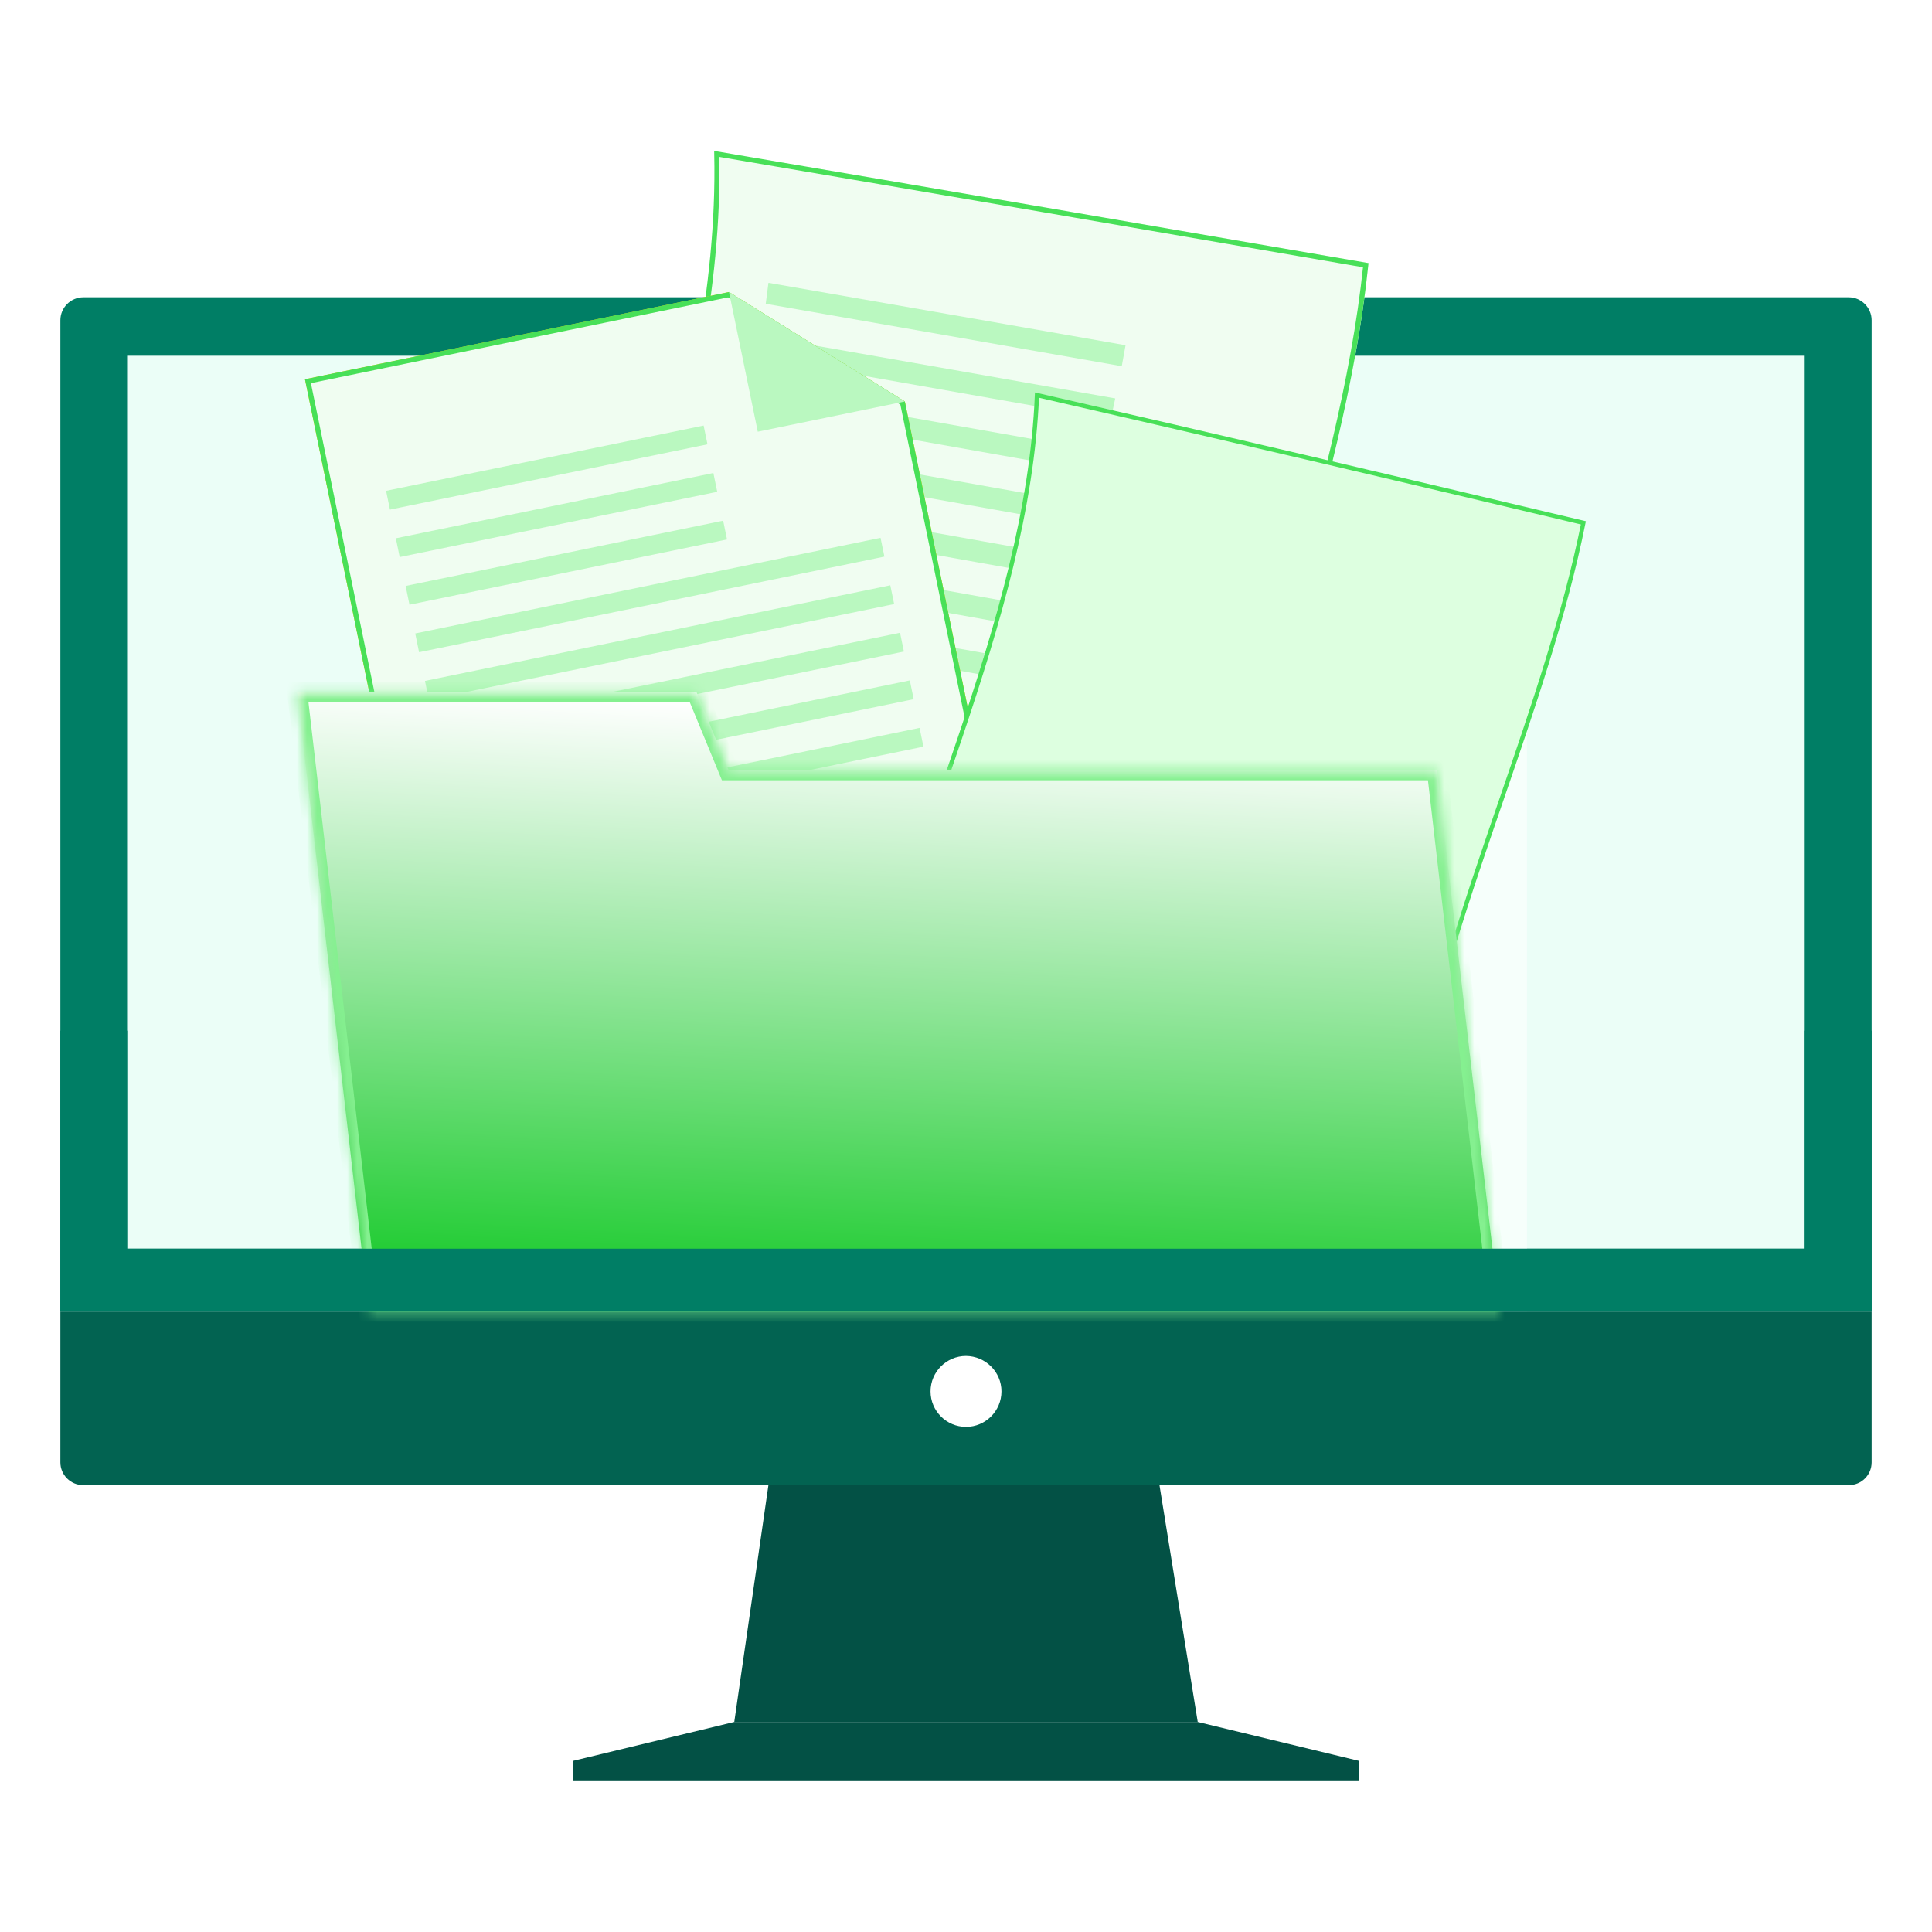 <svg width="192" height="192" viewBox="0 0 192 192" fill="none" xmlns="http://www.w3.org/2000/svg">
<g clip-path="url(#clip0_102_29467)">
<g filter="url(#filter0_f_102_29467)">
<circle cx="98" cy="96" r="102" fill="url(#paint0_radial_102_29467)"/>
</g>
<g filter="url(#filter1_f_102_29467)">
<circle cx="98" cy="96" r="102" fill="url(#paint1_radial_102_29467)"/>
</g>
<path d="M179.348 35.352H12.634V124.093H179.348V35.352Z" fill="#EBFEF7"/>
<path d="M76.853 144.211L72.97 171.125H119.03L114.68 144.211H76.853Z" fill="#035145"/>
<path d="M119.03 171.125H72.97L56.969 174.99V176.932H135.031V174.99L119.03 171.125Z" fill="#035145"/>
<path d="M183.717 29.544H8.283C7.025 29.544 6 30.569 6 31.828V130.349H186V31.828C186 30.569 184.975 29.544 183.717 29.544ZM179.366 124.093H12.634V35.352H179.348V124.093H179.366Z" fill="#007E65"/>
<path d="M183.735 147.591H8.265C7.007 147.591 6 146.566 6 145.326V130.35H186V145.326C186 146.584 184.993 147.591 183.735 147.591Z" fill="#026351"/>
<path d="M99.524 138.278C99.524 140.22 97.942 141.802 96 141.802C94.058 141.802 92.476 140.22 92.476 138.278C92.476 136.336 94.058 134.754 96 134.754C97.942 134.772 99.524 136.336 99.524 138.278Z" fill="white"/>
<path d="M120.181 107.697C98.265 103.975 76.601 100.254 55.153 96.55C57.922 69.367 71.675 42.183 70.974 15C92.89 18.721 114.554 22.443 136.002 26.147C133.215 53.33 119.462 80.513 120.181 107.697Z" fill="#F0FDF1"/>
<path d="M126.536 66.856C122.866 80.347 119.619 93.869 119.924 107.399C98.189 103.708 76.701 100.017 55.426 96.344C56.638 84.706 59.854 73.068 63.076 61.406C63.589 59.551 64.101 57.696 64.606 55.841C68.275 42.35 71.527 28.828 71.231 15.297C92.966 18.988 114.454 22.68 135.729 26.353C134.512 37.972 131.3 49.591 128.082 61.233C127.564 63.107 127.046 64.981 126.536 66.856Z" fill="#F0FDF1" stroke="#48E058" stroke-width="0.5"/>
<path d="M76.368 28.106C88.251 30.174 100.081 32.241 111.857 34.309C111.731 35.01 111.605 35.711 111.479 36.394C99.74 34.327 87.946 32.259 76.098 30.192C76.188 29.509 76.278 28.807 76.368 28.106Z" fill="#BAF8C0"/>
<path d="M75.594 33.392C87.388 35.459 99.128 37.527 110.832 39.594C110.688 40.296 110.527 40.997 110.383 41.68C98.697 39.612 86.993 37.545 75.235 35.477C75.361 34.794 75.487 34.093 75.594 33.392Z" fill="#BAF8C0"/>
<path d="M74.624 38.678C86.346 40.745 98.014 42.812 109.664 44.88C109.502 45.581 109.322 46.282 109.16 46.965C97.528 44.898 85.878 42.831 74.192 40.763C74.336 40.08 74.48 39.379 74.624 38.678Z" fill="#BAF8C0"/>
<path d="M73.455 43.963C90.535 46.983 107.542 50.022 124.514 53.042C124.334 53.743 124.136 54.445 123.956 55.128C107.003 52.107 90.013 49.069 72.97 46.049C73.131 45.365 73.293 44.664 73.455 43.963Z" fill="#BAF8C0"/>
<path d="M72.161 49.249C89.168 52.269 106.122 55.307 123.076 58.328C122.878 59.029 122.698 59.73 122.5 60.413C105.565 57.393 88.611 54.355 71.621 51.334C71.801 50.651 71.981 49.95 72.161 49.249Z" fill="#BAF8C0"/>
<path d="M70.776 54.534C87.748 57.555 104.684 60.593 121.619 63.614C121.421 64.315 121.242 65.016 121.044 65.699C104.09 62.679 87.155 59.64 70.201 56.62C70.399 55.937 70.579 55.236 70.776 54.534Z" fill="#BAF8C0"/>
<path d="M69.32 59.82C86.274 62.84 103.209 65.879 120.181 68.899C120.001 69.6 119.803 70.302 119.624 70.985C102.634 67.964 85.698 64.926 68.745 61.906C68.942 61.222 69.122 60.521 69.32 59.82Z" fill="#BAF8C0"/>
<path d="M67.864 65.106C84.817 68.126 101.771 71.164 118.797 74.185C118.617 74.886 118.437 75.587 118.275 76.27C101.232 73.25 84.26 70.212 67.288 67.191C67.486 66.49 67.666 65.807 67.864 65.106Z" fill="#DCDCDC"/>
<path d="M66.444 70.391C83.415 73.412 100.441 76.45 117.52 79.471C117.358 80.172 117.197 80.873 117.053 81.556C99.937 78.536 82.894 75.497 65.904 72.477C66.066 71.776 66.246 71.093 66.444 70.391Z" fill="#DCDCDC"/>
<path d="M65.077 75.677C82.103 78.697 99.2 81.736 116.37 84.756C116.226 85.457 116.1 86.158 115.974 86.842C98.751 83.821 81.635 80.783 64.574 77.763C64.736 77.061 64.915 76.378 65.077 75.677Z" fill="#DCDCDC"/>
<path d="M63.837 80.963C80.952 83.983 98.121 87.021 115.417 90.042C115.309 90.743 115.201 91.444 115.093 92.127C97.744 89.107 80.521 86.069 63.369 83.048C63.531 82.347 63.675 81.664 63.837 80.963Z" fill="#DCDCDC"/>
<path d="M62.74 86.248C79.945 89.269 97.258 92.307 114.698 95.327C114.626 96.029 114.554 96.73 114.482 97.413C96.989 94.392 79.622 91.354 62.362 88.334C62.488 87.633 62.614 86.949 62.74 86.248Z" fill="#DCDCDC"/>
<g opacity="0.53">
<path d="M151.751 69.78H39.386V130.332H151.751V69.78Z" fill="white"/>
<path d="M79.082 61.348H39.386V69.78H81.366L79.082 61.348Z" fill="white"/>
<g opacity="0.1">
<path d="M151.751 69.78H39.386V130.332H151.751V69.78Z" fill="white"/>
<path d="M79.082 61.348H39.386V69.78H81.366L79.082 61.348Z" fill="white"/>
</g>
</g>
<path d="M100.962 90.402C112.702 93.26 124.478 96.137 136.362 98.995C136.182 99.678 136.002 100.38 135.84 101.063C123.92 98.204 112.109 95.328 100.333 92.469C100.531 91.786 100.746 91.085 100.962 90.402Z" fill="#DCDCDC"/>
<path d="M99.416 95.615C111.228 98.474 123.111 101.351 135.085 104.209C134.941 104.892 134.779 105.594 134.654 106.277C122.626 103.418 110.688 100.542 98.841 97.683C99.038 97 99.218 96.299 99.416 95.615Z" fill="#DCDCDC"/>
<path d="M98.049 100.829C109.951 103.688 121.961 106.564 134.078 109.423C133.952 110.106 133.845 110.807 133.737 111.49C121.565 108.632 109.52 105.755 97.564 102.897C97.708 102.213 97.87 101.53 98.049 100.829Z" fill="#DCDCDC"/>
<path d="M94.022 90.923C92.602 90.581 91.182 90.222 89.743 89.88C89.959 89.197 90.175 88.496 90.391 87.813C91.811 88.154 93.231 88.514 94.652 88.856C94.436 89.557 94.22 90.24 94.022 90.923Z" fill="#FFC800"/>
<path d="M92.494 96.137C91.056 95.795 89.636 95.436 88.197 95.094C88.395 94.411 88.593 93.71 88.791 93.026C90.211 93.368 91.649 93.728 93.07 94.069C92.89 94.77 92.692 95.454 92.494 96.137Z" fill="#375A64"/>
<path d="M91.146 101.369C89.707 101.027 88.251 100.667 86.813 100.326C86.993 99.643 87.155 98.942 87.334 98.258C88.773 98.6 90.211 98.96 91.649 99.301C91.487 99.984 91.308 100.667 91.146 101.369Z" fill="#DCDCDC"/>
<path d="M102.041 98.887L45.283 110.555L30.307 37.689L72.448 29.023L89.923 39.9L102.041 98.887Z" fill="#FFC800"/>
<path d="M89.7 40.056L101.746 98.693L45.477 110.26L30.602 37.883L72.401 29.288L89.7 40.056Z" fill="#F0FDF1" stroke="#48E058" stroke-width="0.5"/>
<path d="M72.448 29.023L89.923 39.9L75.307 42.903L72.448 29.023Z" fill="#BAF8C0"/>
<path d="M38.752 50.643L70.309 44.157L69.925 42.291L38.368 48.776L38.752 50.643Z" fill="#BAF8C0"/>
<path d="M39.721 55.36L71.278 48.875L70.894 47.008L39.337 53.494L39.721 55.36Z" fill="#BAF8C0"/>
<path d="M40.694 60.095L72.25 53.61L71.867 51.743L40.31 58.229L40.694 60.095Z" fill="#BAF8C0"/>
<path d="M41.648 64.818L87.891 55.315L87.507 53.448L41.264 62.952L41.648 64.818Z" fill="#BAF8C0"/>
<path d="M42.617 69.535L88.86 60.032L88.477 58.165L42.233 67.669L42.617 69.535Z" fill="#BAF8C0"/>
<path d="M43.586 74.253L89.829 64.749L89.445 62.883L43.202 72.386L43.586 74.253Z" fill="#BAF8C0"/>
<path d="M44.558 78.988L90.802 69.484L90.418 67.618L44.174 77.121L44.558 78.988Z" fill="#BAF8C0"/>
<path d="M45.527 83.706L91.77 74.202L91.387 72.335L45.143 81.839L45.527 83.706Z" fill="#BAF8C0"/>
<path d="M46.496 88.423L92.739 78.919L92.356 77.052L46.112 86.556L46.496 88.423Z" fill="#DCDCDC"/>
<path d="M47.468 93.158L93.712 83.654L93.328 81.788L47.085 91.291L47.468 93.158Z" fill="#DCDCDC"/>
<path d="M48.437 97.876L94.681 88.372L94.297 86.505L48.054 96.009L48.437 97.876Z" fill="#DCDCDC"/>
<path d="M49.406 102.593L95.65 93.089L95.266 91.223L49.023 100.726L49.406 102.593Z" fill="#DCDCDC"/>
<path d="M147.008 85.92C143.212 97.235 139.872 108.576 139.44 119.925C120.964 115.699 102.879 111.457 85.094 107.231C86.937 98 90.107 88.772 93.282 79.528C93.999 77.441 94.716 75.352 95.419 73.263C99.222 61.95 102.584 50.613 103.054 39.264C121.515 43.49 139.585 47.731 157.355 51.958C155.509 61.109 152.367 70.261 149.219 79.43C148.476 81.593 147.734 83.756 147.008 85.92Z" fill="#DDFFE0" stroke="#48E058" stroke-width="0.425"/>
<mask id="path-49-inside-1_102_29467" fill="white">
<path fill-rule="evenodd" clip-rule="evenodd" d="M69.23 68.809L72.412 76.54L142.798 76.54L145.854 102.914L148.317 124.093L149.036 130.349H36.671L35.934 124.093L30.433 76.54H30.433L29.534 68.809H69.23Z"/>
</mask>
<path fill-rule="evenodd" clip-rule="evenodd" d="M69.23 68.809L72.412 76.54L142.798 76.54L145.854 102.914L148.317 124.093L149.036 130.349H36.671L35.934 124.093L30.433 76.54H30.433L29.534 68.809H69.23Z" fill="url(#paint2_linear_102_29467)"/>
<path d="M72.412 76.54L71.488 76.921L71.743 77.54L72.412 77.54L72.412 76.54ZM69.23 68.809L70.155 68.429L69.9 67.809H69.23V68.809ZM142.798 76.54L143.791 76.425L143.689 75.54L142.798 75.54L142.798 76.54ZM145.854 102.914L144.861 103.029L144.861 103.03L145.854 102.914ZM148.317 124.093L149.311 123.979L149.311 123.977L148.317 124.093ZM149.036 130.349V131.349H150.158L150.03 130.235L149.036 130.349ZM36.671 130.349L35.678 130.466L35.782 131.349H36.671V130.349ZM35.934 124.093L34.941 124.208L34.941 124.21L35.934 124.093ZM30.433 76.54L31.426 76.425L31.324 75.54H30.433V76.54ZM30.433 76.54L29.439 76.656L29.542 77.54H30.433V76.54ZM29.534 68.809V67.809H28.411L28.54 68.925L29.534 68.809ZM73.337 76.159L70.155 68.429L68.305 69.19L71.488 76.921L73.337 76.159ZM142.798 75.54L72.412 75.54L72.412 77.54L142.798 77.54L142.798 75.54ZM146.848 102.799L143.791 76.425L141.804 76.655L144.861 103.029L146.848 102.799ZM149.311 123.977L146.847 102.799L144.861 103.03L147.324 124.208L149.311 123.977ZM150.03 130.235L149.311 123.979L147.324 124.207L148.043 130.464L150.03 130.235ZM36.671 131.349H149.036V129.349H36.671V131.349ZM34.941 124.21L35.678 130.466L37.664 130.232L36.927 123.976L34.941 124.21ZM29.439 76.655L34.941 124.208L36.928 123.978L31.426 76.425L29.439 76.655ZM30.433 77.54H30.433V75.54H30.433V77.54ZM28.54 68.925L29.439 76.656L31.426 76.424L30.527 68.694L28.54 68.925ZM69.23 67.809H29.534V69.809H69.23V67.809Z" fill="#85F090" mask="url(#path-49-inside-1_102_29467)"/>
<path d="M179.366 102.429V124.093H12.634V102.429H6V130.349H186V102.429H179.366Z" fill="#007E65"/>
</g>
<defs>
<filter id="filter0_f_102_29467" x="-89.895" y="-91.895" width="375.789" height="375.789" filterUnits="userSpaceOnUse" color-interpolation-filters="sRGB">
<feFlood flood-opacity="0" result="BackgroundImageFix"/>
<feBlend mode="normal" in="SourceGraphic" in2="BackgroundImageFix" result="shape"/>
<feGaussianBlur stdDeviation="42.947" result="effect1_foregroundBlur_102_29467"/>
</filter>
<filter id="filter1_f_102_29467" x="-89.895" y="-91.895" width="375.789" height="375.789" filterUnits="userSpaceOnUse" color-interpolation-filters="sRGB">
<feFlood flood-opacity="0" result="BackgroundImageFix"/>
<feBlend mode="normal" in="SourceGraphic" in2="BackgroundImageFix" result="shape"/>
<feGaussianBlur stdDeviation="42.947" result="effect1_foregroundBlur_102_29467"/>
</filter>
<radialGradient id="paint0_radial_102_29467" cx="0" cy="0" r="1" gradientUnits="userSpaceOnUse" gradientTransform="translate(98 96) rotate(90) scale(64.421)">
<stop stop-color="#21CC33"/>
<stop offset="0.748" stop-color="#21CC33" stop-opacity="0"/>
</radialGradient>
<radialGradient id="paint1_radial_102_29467" cx="0" cy="0" r="1" gradientUnits="userSpaceOnUse" gradientTransform="translate(98 96) rotate(90) scale(64.421)">
<stop stop-color="#21CC33"/>
<stop offset="0.748" stop-color="#21CC33" stop-opacity="0"/>
</radialGradient>
<linearGradient id="paint2_linear_102_29467" x1="47.9" y1="125.616" x2="50.968" y2="68.808" gradientUnits="userSpaceOnUse">
<stop stop-color="#21CC33"/>
<stop offset="1" stop-color="white"/>
</linearGradient>
<clipPath id="clip0_102_29467">
<rect width="192" height="192" fill="white"/>
</clipPath>
</defs>
</svg>
